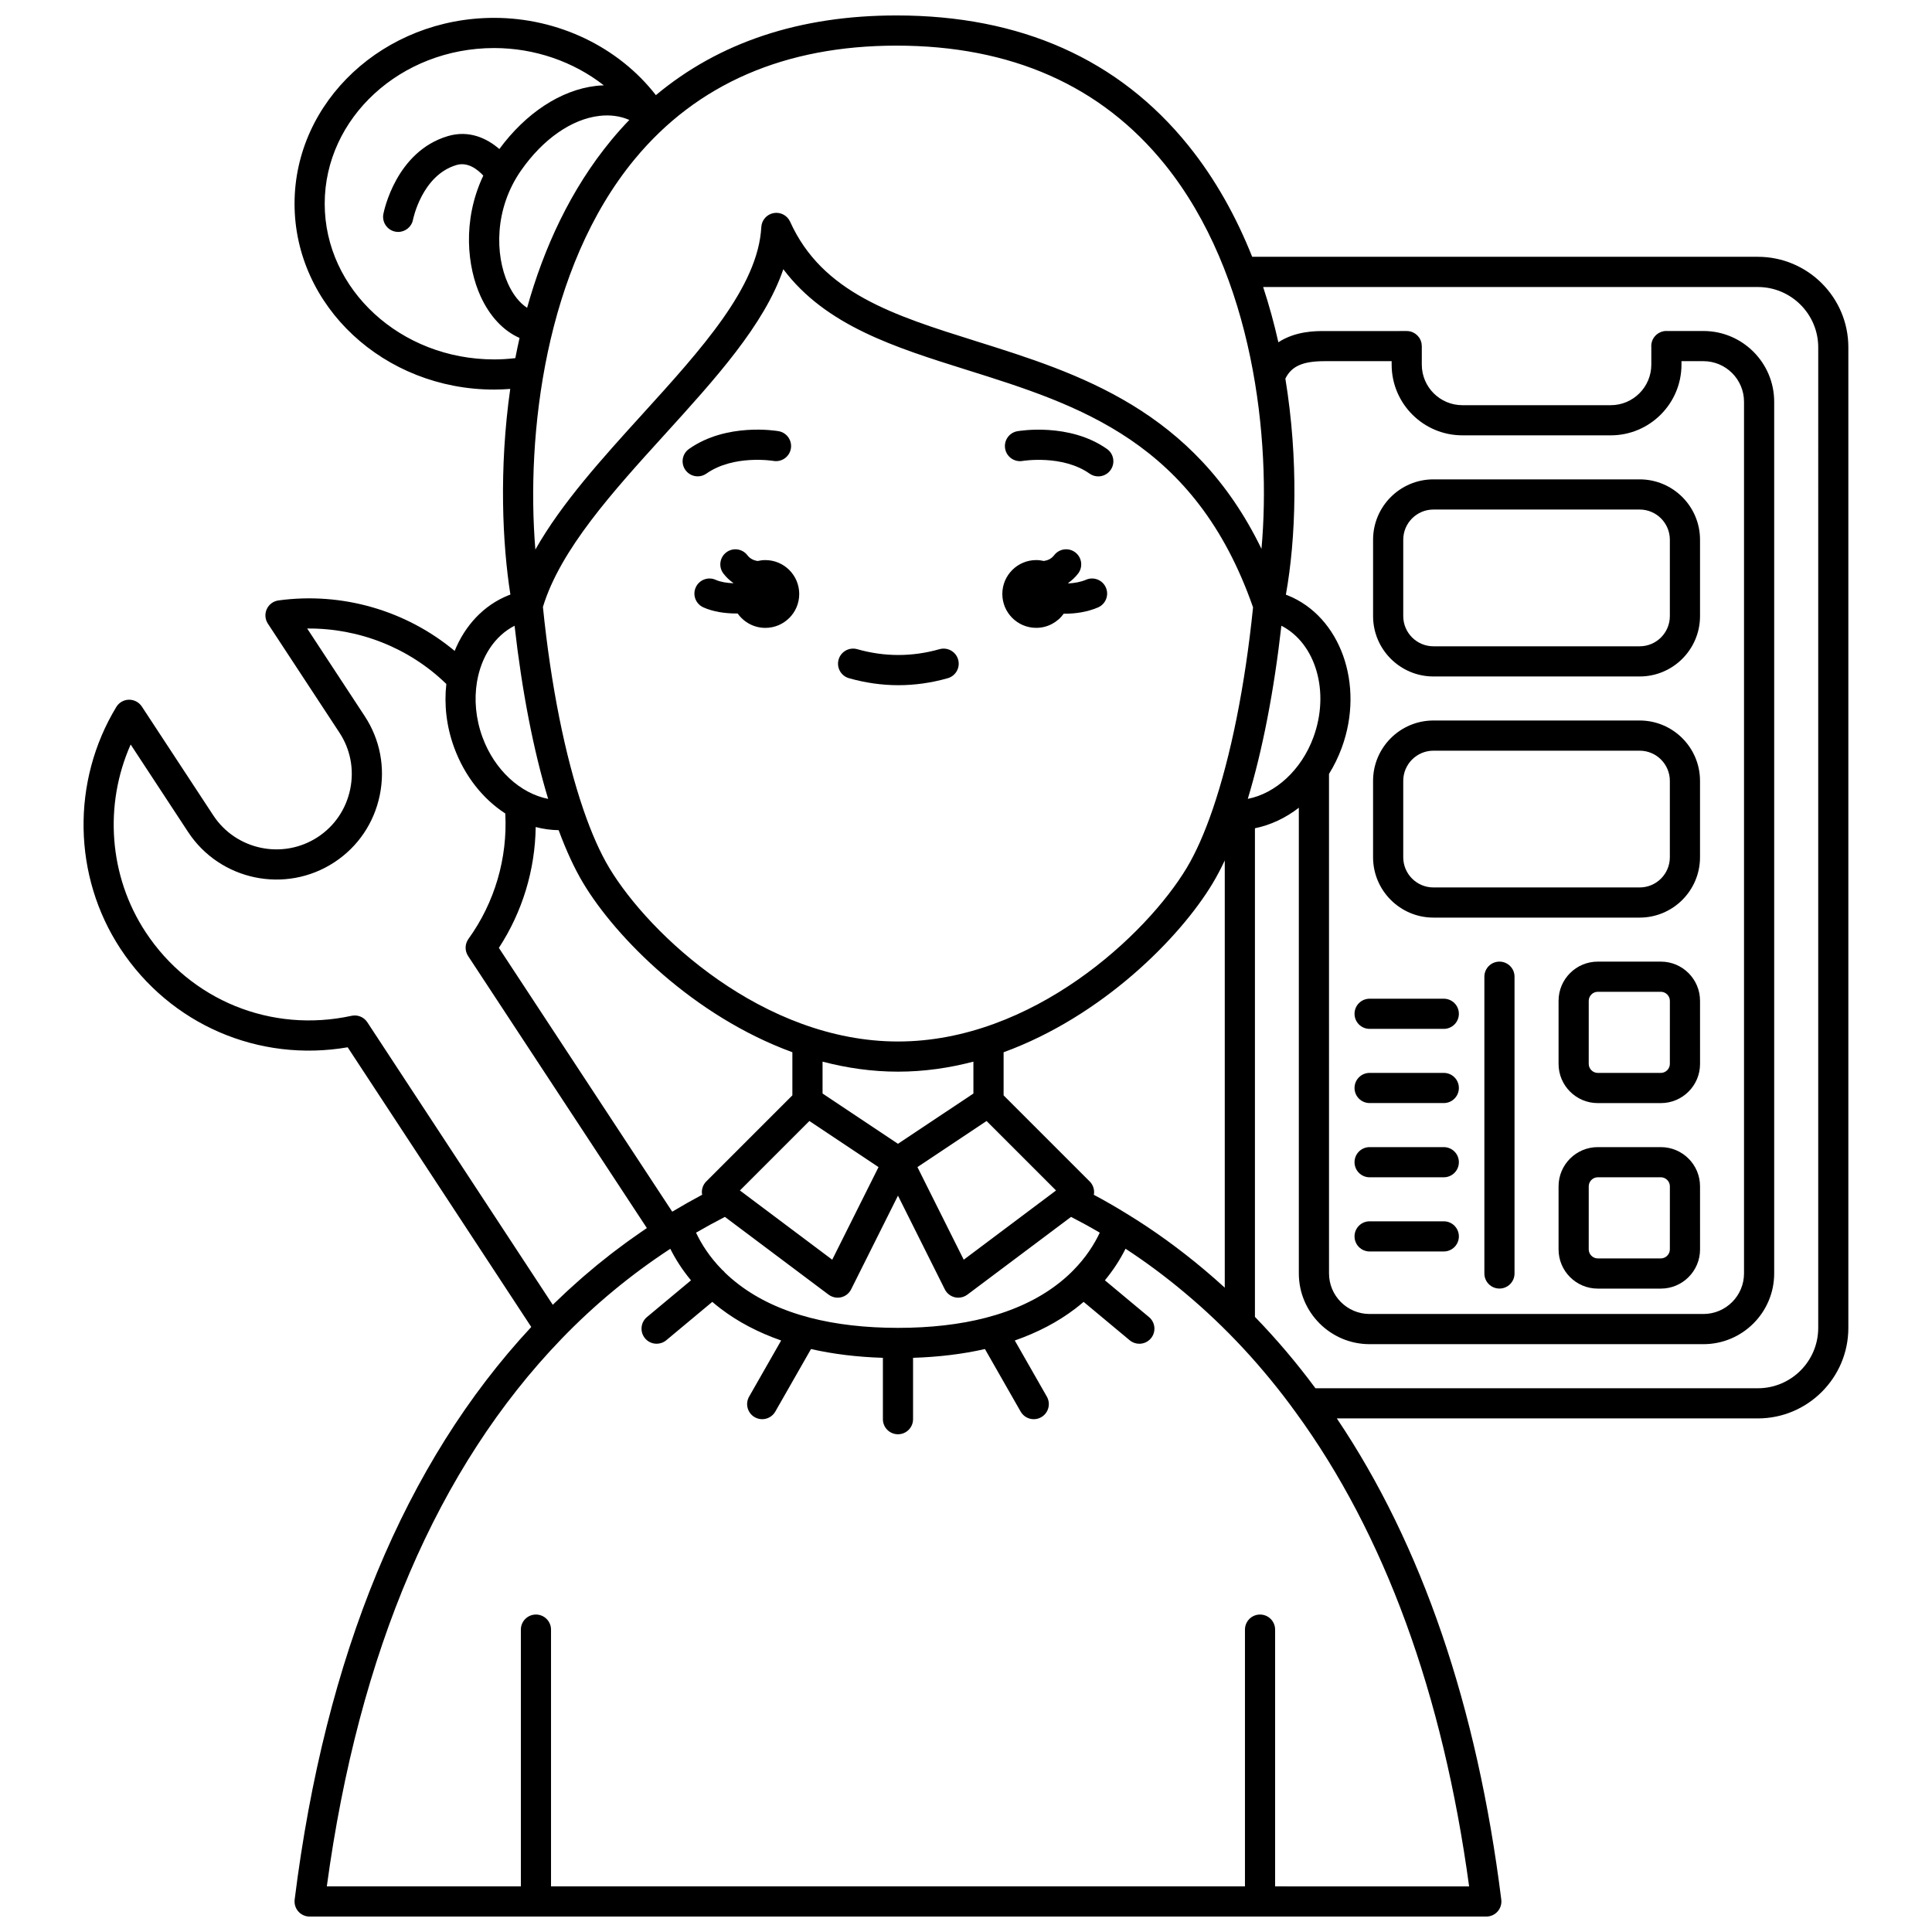 <?xml version="1.0" encoding="UTF-8"?>
<!-- Uploaded to: SVG Find, www.svgfind.com, Generator: SVG Find Mixer Tools -->
<svg width="800px" height="800px" version="1.1" viewBox="144 144 512 512" xmlns="http://www.w3.org/2000/svg">
 <defs>
  <clipPath id="a">
   <path d="m166 148.09h468v503.81h-468z"/>
  </clipPath>
 </defs>
 <path d="m431.83 297.63c-1.453 0.621-3.098 0.902-4.695 0.98-0.012-0.039-0.027-0.078-0.043-0.117 0.973-0.684 1.852-1.5 2.617-2.492 1.344-1.75 1.016-4.262-0.734-5.606s-4.262-1.016-5.606 0.734c-0.742 0.965-1.699 1.379-2.738 1.535-0.652-0.148-1.324-0.238-2.023-0.238-4.961 0-8.98 4.019-8.98 8.98s4.019 8.98 8.98 8.98c3.008 0 5.66-1.48 7.289-3.75 0.082 0 0.16 0.008 0.242 0.008 2.945 0 6.059-0.473 8.84-1.664 2.031-0.871 2.969-3.219 2.102-5.25-0.871-2.027-3.223-2.969-5.25-2.102z"/>
 <path d="m346.82 292.43c-0.695 0-1.371 0.086-2.023 0.238-1.039-0.152-1.996-0.57-2.738-1.535-1.344-1.75-3.856-2.078-5.606-0.734s-2.078 3.856-0.734 5.606c0.762 0.992 1.645 1.812 2.617 2.492-0.008 0.023-0.016 0.043-0.023 0.066-1.68-0.062-3.356-0.324-4.656-0.906-2.016-0.902-4.379 0.004-5.281 2.019s0.004 4.379 2.019 5.281c2.594 1.16 5.723 1.625 8.738 1.625 0.117 0 0.234-0.008 0.352-0.008 1.625 2.309 4.305 3.82 7.34 3.82 4.961 0 8.98-4.019 8.98-8.98-0.004-4.965-4.023-8.984-8.984-8.984z"/>
 <path d="m331.2 269.51c7.199-5.074 17.602-3.391 17.766-3.363 2.172 0.375 4.238-1.074 4.621-3.246 0.383-2.176-1.07-4.246-3.242-4.633-0.559-0.098-13.773-2.324-23.75 4.703-1.805 1.27-2.238 3.766-0.965 5.57 0.777 1.105 2.016 1.695 3.269 1.695 0.797 0.004 1.602-0.234 2.301-0.727z"/>
 <path d="m437.36 262.98c-9.977-7.027-23.191-4.801-23.75-4.703-2.168 0.383-3.617 2.449-3.238 4.621 0.375 2.172 2.445 3.629 4.617 3.258 0.105-0.02 10.543-1.727 17.766 3.363 0.699 0.492 1.504 0.73 2.297 0.73 1.258 0 2.492-0.59 3.269-1.695 1.277-1.809 0.848-4.305-0.961-5.574z"/>
 <g clip-path="url(#a)">
  <path d="m609.86 212.05h-134.02c-4.195-10.527-9.73-20.586-16.926-29.504-18.445-22.859-44.461-34.453-77.328-34.453-25.609 0-46.984 7.098-63.77 21.121-9.875-12.723-25.871-20.48-42.867-20.48-29.164 0-52.891 22.094-52.891 49.254 0 27.16 23.727 49.254 52.891 49.254 1.418 0 2.844-0.066 4.269-0.176-3.023 21.246-2.062 41.18 0.043 54.504-0.164 0.062-0.332 0.117-0.496 0.184-6.613 2.633-11.539 8.031-14.277 14.742-12.852-10.715-29.852-15.676-46.695-13.375-1.359 0.188-2.531 1.055-3.098 2.305-0.57 1.25-0.457 2.703 0.297 3.852l18.957 28.871c2.922 4.434 3.938 9.762 2.856 15.004-1.086 5.254-4.133 9.754-8.586 12.672-9.211 6.039-21.633 3.473-27.688-5.727l-18.949-28.863c-0.754-1.145-2.039-1.816-3.414-1.805-1.371 0.023-2.637 0.75-3.348 1.926-11.949 19.707-11.527 44.844 1.078 64.039 13.23 20.125 36.633 30.195 60.238 26.148l48.652 74.121c-33.52 36.012-54.613 87.039-62.703 151.75-0.141 1.137 0.211 2.281 0.969 3.141 0.758 0.859 1.852 1.352 2.996 1.352h311.84c1.145 0 2.238-0.492 2.996-1.352 0.758-0.859 1.113-2.004 0.969-3.141-6.41-51.219-21.066-94.074-43.582-127.52h111.57c13.227 0 23.988-10.762 23.988-23.988v-259.86c0.012-13.23-10.75-23.992-23.977-23.992zm-78.32 47.32h39.324c10.336 0 18.746-8.41 18.746-18.746v-0.91h5.82c5.93 0 10.754 4.824 10.754 10.754v231c0 5.93-4.824 10.754-10.754 10.754h-88.473c-5.93 0-10.754-4.824-10.754-10.754l-0.004-132.37c1.328-2.137 2.469-4.461 3.383-6.949 6.129-16.676-0.328-34.797-14.398-40.398-0.137-0.055-0.277-0.102-0.414-0.152 2.688-14.93 3.387-35.73-0.133-57.254 1.617-3.312 4.621-4.617 10.328-4.629l17.836-0.008v0.918c-0.004 10.336 8.402 18.742 18.738 18.742zm-88.867 206.33c-0.082-0.055-0.168-0.109-0.258-0.156-2.738-1.695-5.606-3.34-8.547-4.914 0.023-0.141 0.066-0.277 0.074-0.422 0.082-1.156-0.34-2.289-1.16-3.109l-22.816-22.816v-11.422c26.137-9.543 46.734-30.324 55.402-44.77 1.102-1.836 2.172-3.863 3.207-6.066v113.22c-1.781-1.621-3.586-3.215-5.422-4.754-6.582-5.539-13.48-10.52-20.48-14.793zm-14.246 14.953c-0.16 0.141-0.32 0.285-0.465 0.453-0.012 0.016-0.02 0.035-0.035 0.051-1.145 1.117-2.418 2.227-3.836 3.301-5.117 3.902-11.473 6.856-18.887 8.777-6.832 1.77-14.648 2.664-23.227 2.664-8.578 0-16.391-0.898-23.227-2.664-7.414-1.922-13.77-4.875-18.902-8.789-1.395-1.055-2.652-2.141-3.785-3.238-0.027-0.035-0.043-0.07-0.07-0.105-0.191-0.23-0.402-0.426-0.629-0.602-3.32-3.387-5.496-6.844-6.906-9.832 2.527-1.469 5.086-2.863 7.648-4.18l27.48 20.609c0.699 0.523 1.543 0.801 2.398 0.801 0.309 0 0.613-0.035 0.918-0.105 1.152-0.273 2.125-1.043 2.656-2.102l12.414-24.832 12.414 24.832c0.531 1.059 1.504 1.832 2.656 2.102 0.305 0.07 0.613 0.105 0.918 0.105 0.855 0 1.699-0.277 2.398-0.801l27.48-20.609c2.602 1.34 5.148 2.731 7.609 4.18-1.422 3.035-3.633 6.547-7.023 9.984zm-136.38-116.65c2.023 5.457 4.211 10.199 6.539 14.078 8.668 14.445 29.266 35.227 55.402 44.77v11.422l-22.816 22.816c-0.82 0.82-1.242 1.953-1.16 3.109 0.012 0.145 0.051 0.277 0.074 0.418-2.668 1.426-5.324 2.926-7.938 4.492l-45.941-69.91c6.238-9.555 9.602-20.664 9.758-32.027 1.984 0.523 4.023 0.805 6.082 0.832zm173.34-5.566c-0.039 0.105-0.078 0.211-0.109 0.32-2.09 6.055-4.363 11.203-6.769 15.215-10.68 17.797-40.898 46.035-76.531 46.035-35.633 0-65.852-28.234-76.531-46.035-2.406-4.012-4.68-9.164-6.769-15.215-0.031-0.109-0.07-0.215-0.109-0.32-4.793-14-8.586-32.777-10.688-53.59 4.633-15.246 18.629-30.668 32.176-45.586 13.551-14.922 26.496-29.172 31.531-43.914 11.242 14.945 29.496 20.676 48.648 26.688 29.754 9.336 60.508 19.008 75.836 62.922-2.113 20.766-5.902 39.504-10.684 53.48zm-65.988 119.4-12.27-24.543 18.324-12.215 18.41 18.41zm2.566-44.043-19.988 13.324-19.988-13.324-0.004-8.449c6.418 1.684 13.105 2.656 19.988 2.656 6.883 0 13.57-0.973 19.988-2.656zm-61.879 25.695 18.41-18.41 18.324 12.215-12.27 24.543zm134.59-103.78c3.871-12.789 6.941-28.469 8.902-45.883 9.098 4.652 12.922 17.512 8.488 29.566-3.184 8.672-10.035 14.883-17.391 16.316zm-21.988-168.14c23.617 29.277 28.219 73.043 25.617 101.88-17.922-36.918-48.434-46.492-75.684-55.047-21.844-6.856-40.707-12.773-49.234-31.648-0.758-1.68-2.566-2.621-4.379-2.285-1.812 0.34-3.156 1.875-3.254 3.715-0.852 15.816-15.797 32.273-31.621 49.699-10.516 11.582-21.297 23.449-28.254 35.754-2.492-30.223 2.445-74.594 26.348-103.49 16.492-19.941 39.828-30.055 69.355-30.055 30.332 0 54.254 10.59 71.105 31.477zm-174.06 31.605c-3.438-7.578-3.691-19.812 3.504-30.062 5.809-8.281 13.348-13.527 20.684-14.398 2.879-0.344 5.566 0.031 7.961 1.074-1.621 1.684-3.191 3.434-4.707 5.266-10.887 13.164-17.965 28.711-22.379 44.52-1.973-1.27-3.734-3.465-5.062-6.398zm-3.68 20.074c-24.758 0-44.898-18.508-44.898-41.258s20.141-41.258 44.898-41.258c10.77 0 21.059 3.617 29.07 9.883-0.711 0.023-1.43 0.07-2.152 0.156-9.262 1.102-18.504 7.18-25.535 16.723-3.309-2.871-8.043-5.078-13.621-3.434-13.785 4.07-16.984 19.973-17.113 20.648-0.418 2.168 1.004 4.266 3.172 4.68 0.254 0.051 0.508 0.074 0.758 0.074 1.879 0 3.555-1.332 3.922-3.246 0.023-0.117 2.359-11.777 11.527-14.484 3.008-0.891 5.613 1.191 7.102 2.805-5.672 11.984-4.207 24.293-0.734 31.941 2.434 5.356 6.074 9.211 10.34 11.078-0.398 1.785-0.777 3.57-1.117 5.352-1.871 0.219-3.75 0.34-5.617 0.34zm5.418 70.582c1.965 17.414 5.031 33.094 8.902 45.883-7.352-1.43-14.207-7.644-17.395-16.32-1.82-4.949-2.234-10.031-1.477-14.633 0.016-0.07 0.027-0.145 0.039-0.215 1.125-6.508 4.625-12.004 9.93-14.715zm-43.207 103.37c-21.25 4.625-42.672-4.086-54.578-22.195-9.719-14.797-11.074-33.68-3.953-49.699l15.223 23.188c8.477 12.879 25.863 16.477 38.754 8.02 6.242-4.094 10.516-10.395 12.031-17.742 1.516-7.336 0.094-14.805-4.004-21.02l-15.223-23.188c13.727-0.125 27.035 5.125 36.875 14.699-0.617 5.434 0.012 11.242 2.086 16.887 2.785 7.57 7.656 13.621 13.535 17.43 0.629 11.852-2.797 23.582-9.758 33.238-0.969 1.344-1.008 3.148-0.098 4.535l47.375 72.094c-0.176 0.117-0.348 0.242-0.523 0.359-0.383 0.258-0.762 0.523-1.141 0.785-0.926 0.637-1.844 1.281-2.758 1.938-0.414 0.297-0.828 0.594-1.238 0.895-0.957 0.699-1.902 1.41-2.848 2.129-0.309 0.238-0.621 0.469-0.93 0.707-1.234 0.957-2.457 1.93-3.668 2.918-0.238 0.195-0.473 0.398-0.711 0.594-0.973 0.805-1.941 1.621-2.898 2.449-0.379 0.328-0.754 0.66-1.133 0.992-0.84 0.738-1.676 1.488-2.504 2.246-0.359 0.328-0.719 0.656-1.078 0.988-1.027 0.953-2.043 1.922-3.051 2.902-0.121 0.117-0.246 0.234-0.367 0.352-0.027 0.027-0.059 0.055-0.086 0.082l-49.145-74.871c-0.902-1.383-2.57-2.062-4.188-1.711zm244.76 230.71v-68.043c0-2.207-1.789-3.996-3.996-3.996-2.207 0-3.996 1.789-3.996 3.996v68.043h-183.9v-68.043c0-2.207-1.789-3.996-3.996-3.996-2.207 0-3.996 1.789-3.996 3.996v68.043h-51.426c8.453-62.211 29.344-110.99 62.133-145.03 8.734-9.07 18.434-17.094 28.895-23.934 1.309 2.613 3.086 5.477 5.481 8.359l-11.668 9.73c-1.695 1.414-1.926 3.934-0.512 5.633 0.789 0.949 1.93 1.438 3.074 1.438 0.902 0 1.812-0.305 2.559-0.926l12.195-10.168c0.719 0.613 1.461 1.219 2.25 1.816 4.574 3.488 9.941 6.301 16 8.418l-8.492 14.875c-1.094 1.918-0.43 4.359 1.488 5.453 0.625 0.355 1.305 0.527 1.977 0.527 1.391 0 2.738-0.727 3.477-2.016l9.461-16.574c5.824 1.332 12.207 2.113 19.051 2.328v16.262c0 2.207 1.789 3.996 3.996 3.996 2.207 0 3.996-1.789 3.996-3.996v-16.262c6.844-0.219 13.227-1 19.051-2.328l9.461 16.574c0.738 1.293 2.086 2.016 3.477 2.016 0.672 0 1.352-0.168 1.977-0.527 1.918-1.094 2.586-3.535 1.488-5.453l-8.492-14.875c6.059-2.113 11.426-4.93 15.992-8.41 0.789-0.602 1.531-1.211 2.25-1.824l12.203 10.172c0.746 0.625 1.656 0.926 2.559 0.926 1.145 0 2.281-0.488 3.074-1.438 1.414-1.695 1.184-4.219-0.512-5.633l-11.688-9.742c2.391-2.887 4.164-5.754 5.469-8.367 5.371 3.504 10.641 7.422 15.727 11.695 10.848 9.066 20.723 19.707 29.359 31.633 23.555 32.266 39.008 74.523 45.969 125.66zm143.93-148c0 8.816-7.176 15.992-15.992 15.992l-117.25-0.004c-4.977-6.719-10.336-13.039-16.035-18.91v-129.49c4.152-0.848 8.121-2.711 11.633-5.438v123.41c0 10.34 8.41 18.75 18.75 18.75h88.473c10.34 0 18.75-8.41 18.75-18.75v-231c0-10.34-8.41-18.75-18.75-18.75h-9.738c-0.027 0-0.051-0.008-0.078-0.008-0.555 0-1.086 0.113-1.566 0.32-1.438 0.605-2.449 2.027-2.449 3.688 0 0.059 0.016 0.113 0.02 0.176v4.734c0 5.926-4.82 10.75-10.75 10.75h-39.324c-5.926 0-10.75-4.82-10.75-10.75v-4.914c0-0.156-0.027-0.305-0.047-0.453-0.012-0.117-0.012-0.238-0.035-0.352-0.023-0.117-0.07-0.227-0.105-0.34-0.039-0.137-0.07-0.277-0.125-0.41-0.027-0.062-0.066-0.117-0.098-0.176-0.082-0.172-0.164-0.344-0.273-0.5-0.074-0.109-0.168-0.207-0.258-0.309-0.078-0.094-0.145-0.195-0.234-0.281-0.09-0.09-0.195-0.16-0.293-0.242-0.102-0.082-0.191-0.176-0.297-0.246-0.074-0.051-0.156-0.082-0.234-0.125-0.145-0.086-0.289-0.176-0.445-0.242-0.477-0.203-1.004-0.312-1.555-0.312l-21.828 0.008c-2.305-0.012-7.637-0.012-12.188 2.973-1.098-4.906-2.438-9.805-4.031-14.645h131.11c8.816 0 15.992 7.176 15.992 15.992z"/>
 </g>
 <path d="m507.88 287.03v20.25c0 8.816 7.176 15.992 15.992 15.992h54.66c8.816 0 15.992-7.176 15.992-15.992v-20.25c0-8.816-7.176-15.992-15.992-15.992h-54.66c-8.816 0-15.992 7.172-15.992 15.992zm7.996 0c0-4.41 3.586-7.996 7.996-7.996h54.66c4.41 0 7.996 3.586 7.996 7.996v20.25c0 4.41-3.586 7.996-7.996 7.996h-54.66c-4.41 0-7.996-3.586-7.996-7.996z"/>
 <path d="m578.53 334.94h-54.66c-8.816 0-15.992 7.176-15.992 15.992v20.25c0 8.816 7.176 15.992 15.992 15.992h54.66c8.816 0 15.992-7.176 15.992-15.992v-20.25c0-8.816-7.172-15.992-15.992-15.992zm7.996 36.246c0 4.41-3.586 7.996-7.996 7.996h-54.66c-4.41 0-7.996-3.586-7.996-7.996v-20.25c0-4.41 3.586-7.996 7.996-7.996h54.66c4.41 0 7.996 3.586 7.996 7.996z"/>
 <path d="m584.15 398.84h-16.734c-5.723 0-10.379 4.656-10.379 10.379v16.734c0 5.723 4.656 10.379 10.379 10.379h16.734c5.723 0 10.379-4.656 10.379-10.379l-0.004-16.734c0-5.723-4.656-10.379-10.375-10.379zm2.379 27.109c0 1.293-1.09 2.383-2.383 2.383h-16.734c-1.293 0-2.383-1.09-2.383-2.383l0.004-16.73c0-1.293 1.09-2.383 2.383-2.383h16.734c1.293 0 2.383 1.09 2.383 2.383z"/>
 <path d="m584.15 448h-16.734c-5.723 0-10.379 4.656-10.379 10.379v16.734c0 5.723 4.656 10.379 10.379 10.379h16.734c5.723 0 10.379-4.656 10.379-10.379l-0.004-16.738c0-5.723-4.656-10.375-10.375-10.375zm2.379 27.109c0 1.293-1.09 2.383-2.383 2.383h-16.734c-1.293 0-2.383-1.09-2.383-2.383l0.004-16.734c0-1.293 1.09-2.383 2.383-2.383h16.734c1.293 0 2.383 1.09 2.383 2.383z"/>
 <path d="m541.37 398.84c-2.207 0-3.996 1.789-3.996 3.996v78.648c0 2.207 1.789 3.996 3.996 3.996 2.207 0 3.996-1.789 3.996-3.996v-78.648c0.004-2.207-1.789-3.996-3.996-3.996z"/>
 <path d="m526.62 408.67h-19.66c-2.207 0-3.996 1.789-3.996 3.996s1.789 3.996 3.996 3.996h19.66c2.207 0 3.996-1.789 3.996-3.996s-1.789-3.996-3.996-3.996z"/>
 <path d="m526.62 428.33h-19.66c-2.207 0-3.996 1.789-3.996 3.996s1.789 3.996 3.996 3.996h19.66c2.207 0 3.996-1.789 3.996-3.996s-1.789-3.996-3.996-3.996z"/>
 <path d="m526.62 448h-19.66c-2.207 0-3.996 1.789-3.996 3.996 0 2.207 1.789 3.996 3.996 3.996h19.66c2.207 0 3.996-1.789 3.996-3.996 0-2.207-1.789-3.996-3.996-3.996z"/>
 <path d="m526.62 467.66h-19.66c-2.207 0-3.996 1.789-3.996 3.996 0 2.207 1.789 3.996 3.996 3.996h19.66c2.207 0 3.996-1.789 3.996-3.996 0-2.203-1.789-3.996-3.996-3.996z"/>
 <path d="m392.98 316.04c-7.25 2.055-14.559 2.055-21.809 0-2.121-0.602-4.336 0.633-4.934 2.758-0.602 2.125 0.633 4.332 2.758 4.934 4.332 1.227 8.734 1.852 13.082 1.852 4.348 0 8.75-0.621 13.082-1.852 2.125-0.602 3.359-2.812 2.758-4.934-0.602-2.121-2.816-3.359-4.938-2.758z"/>
</svg>